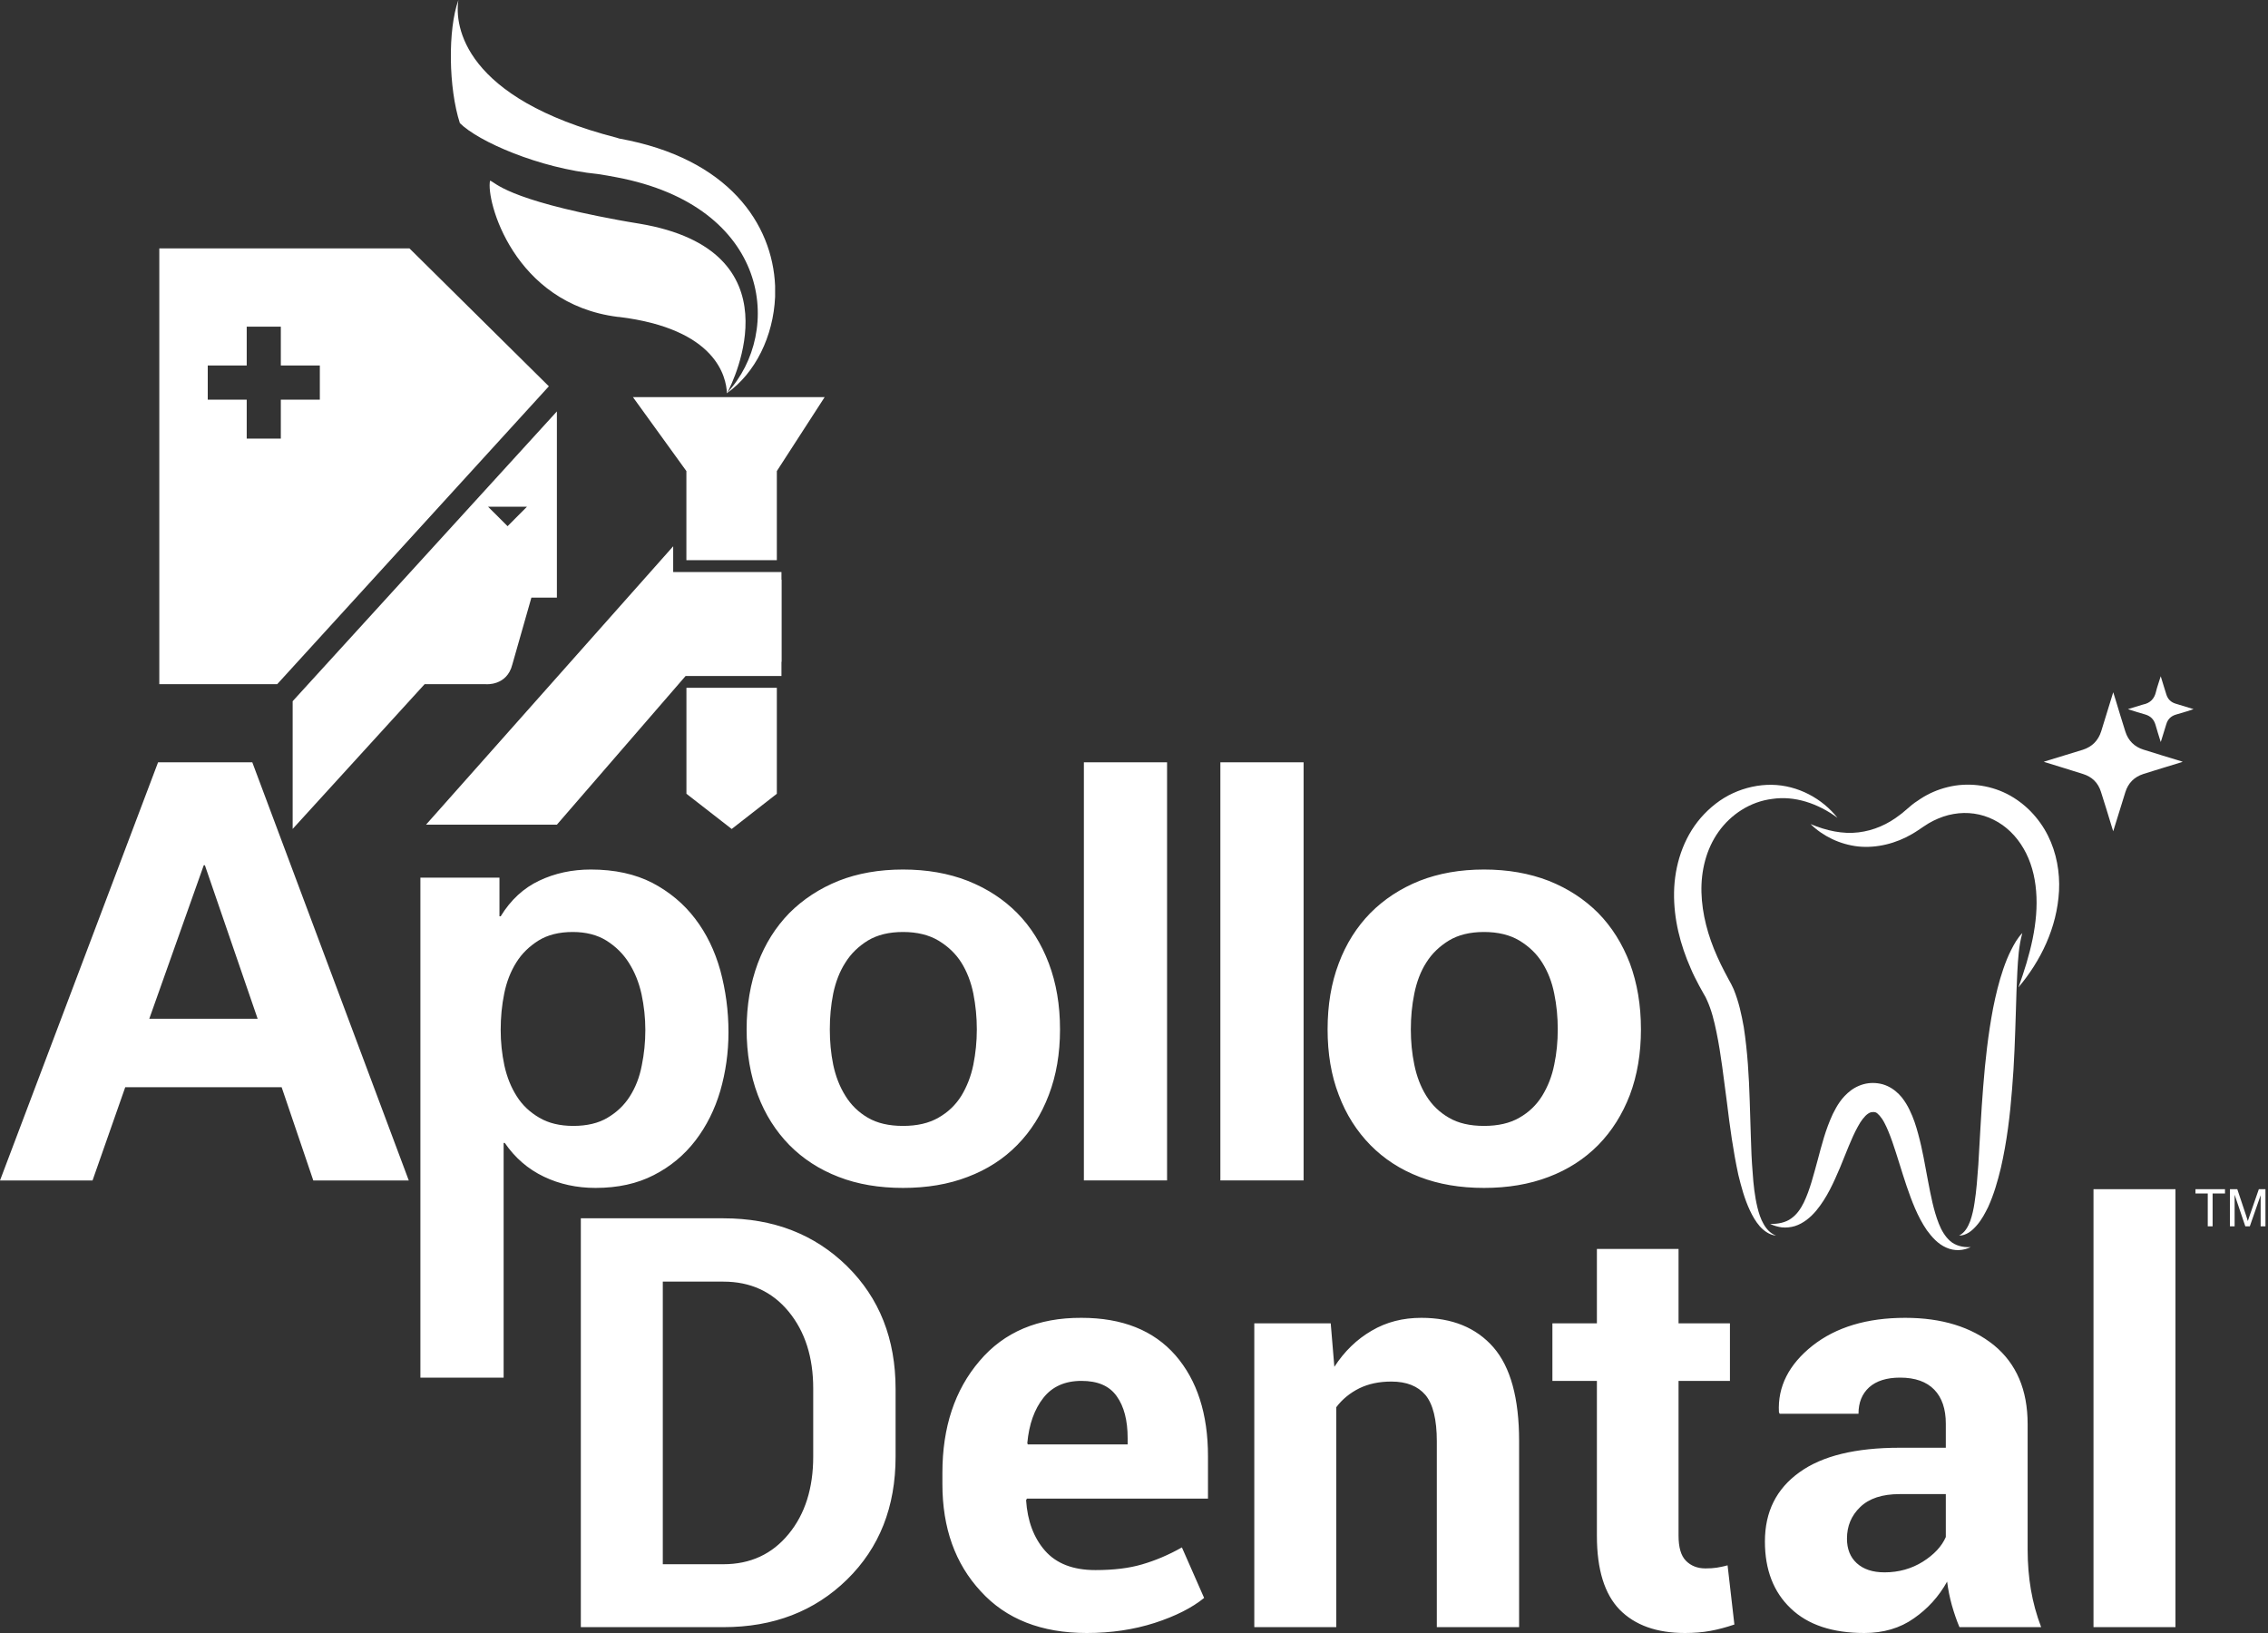 <svg width="50" height="36" viewBox="0 0 50 36" fill="none" xmlns="http://www.w3.org/2000/svg">
<rect x="0" y="0" width="50" height="36" fill="#333333" stroke="none"/>
<path fill-rule="evenodd" clip-rule="evenodd" d="M3.485 16.805L0 26.024H2.04L2.761 23.968H6.209L6.907 26.024H9.012L5.562 16.805H3.485ZM3.291 22.459L4.492 19.075H4.517L5.68 22.459H3.291ZM15.324 20.252C15.075 19.924 14.76 19.663 14.384 19.464C14.002 19.268 13.552 19.169 13.025 19.169C12.614 19.169 12.234 19.25 11.889 19.414C11.545 19.576 11.26 19.837 11.038 20.2H11.011V19.348H9.268V30.371H11.103V25.196H11.128C11.352 25.522 11.637 25.771 11.988 25.939C12.336 26.106 12.717 26.188 13.129 26.188C13.621 26.188 14.048 26.094 14.414 25.905C14.781 25.718 15.086 25.463 15.331 25.144C15.575 24.826 15.758 24.46 15.88 24.046C15.998 23.635 16.06 23.205 16.06 22.756C16.06 22.281 15.998 21.83 15.88 21.393C15.758 20.958 15.575 20.58 15.324 20.252ZM14.148 23.491C14.098 23.752 14.009 23.975 13.885 24.17C13.761 24.366 13.596 24.521 13.395 24.64C13.193 24.762 12.938 24.821 12.639 24.821C12.346 24.821 12.095 24.762 11.889 24.64C11.684 24.521 11.518 24.366 11.394 24.17C11.269 23.975 11.178 23.752 11.12 23.491C11.065 23.233 11.038 22.972 11.038 22.705C11.038 22.428 11.063 22.163 11.116 21.903C11.167 21.647 11.257 21.418 11.38 21.221C11.504 21.021 11.668 20.863 11.871 20.735C12.073 20.61 12.324 20.546 12.627 20.546C12.918 20.546 13.166 20.61 13.368 20.735C13.571 20.863 13.736 21.023 13.865 21.227C13.994 21.431 14.086 21.659 14.143 21.916C14.198 22.176 14.227 22.437 14.227 22.705C14.227 22.972 14.201 23.233 14.148 23.491ZM22.425 20.128C22.125 19.825 21.762 19.588 21.334 19.418C20.909 19.252 20.434 19.169 19.908 19.169C19.383 19.169 18.908 19.252 18.488 19.418C18.066 19.588 17.705 19.825 17.402 20.128C17.102 20.436 16.868 20.804 16.706 21.237C16.544 21.674 16.46 22.157 16.46 22.693C16.46 23.227 16.544 23.707 16.706 24.138C16.868 24.57 17.102 24.935 17.402 25.243C17.705 25.549 18.066 25.783 18.488 25.945C18.908 26.109 19.383 26.188 19.908 26.188C20.434 26.188 20.909 26.109 21.334 25.945C21.762 25.783 22.125 25.549 22.425 25.243C22.728 24.935 22.958 24.57 23.122 24.138C23.287 23.707 23.369 23.227 23.369 22.693C23.369 22.157 23.287 21.674 23.122 21.237C22.958 20.804 22.728 20.436 22.425 20.128ZM21.458 23.473C21.406 23.727 21.317 23.954 21.194 24.157C21.068 24.359 20.899 24.521 20.688 24.64C20.477 24.762 20.218 24.821 19.908 24.821C19.597 24.821 19.34 24.762 19.132 24.64C18.927 24.521 18.761 24.359 18.637 24.157C18.51 23.954 18.423 23.727 18.369 23.473C18.317 23.218 18.294 22.959 18.294 22.693C18.294 22.423 18.317 22.163 18.369 21.903C18.423 21.647 18.51 21.418 18.637 21.221C18.761 21.021 18.927 20.863 19.132 20.735C19.34 20.61 19.597 20.546 19.908 20.546C20.218 20.546 20.477 20.61 20.688 20.735C20.899 20.863 21.068 21.021 21.194 21.221C21.317 21.418 21.406 21.647 21.458 21.903C21.509 22.163 21.535 22.423 21.535 22.693C21.535 22.959 21.509 23.218 21.458 23.473ZM23.895 26.022H25.729V16.805H23.895V26.022ZM26.904 26.022H28.739V16.805H26.904V26.022ZM35.932 21.237C35.766 20.804 35.535 20.436 35.234 20.128C34.931 19.825 34.57 19.588 34.143 19.418C33.715 19.252 33.24 19.169 32.716 19.169C32.191 19.169 31.719 19.252 31.295 19.418C30.872 19.588 30.512 19.825 30.211 20.128C29.91 20.436 29.676 20.804 29.514 21.237C29.348 21.674 29.268 22.157 29.268 22.693C29.268 23.227 29.348 23.707 29.514 24.138C29.676 24.57 29.91 24.935 30.211 25.243C30.512 25.549 30.872 25.783 31.295 25.945C31.719 26.109 32.191 26.188 32.716 26.188C33.24 26.188 33.715 26.109 34.143 25.945C34.57 25.783 34.931 25.549 35.234 25.243C35.535 24.935 35.766 24.57 35.932 24.138C36.094 23.707 36.176 23.227 36.176 22.693C36.176 22.157 36.094 21.674 35.932 21.237ZM34.264 23.473C34.214 23.727 34.123 23.954 33.999 24.157C33.874 24.359 33.706 24.521 33.496 24.64C33.286 24.762 33.026 24.821 32.716 24.821C32.405 24.821 32.149 24.762 31.941 24.64C31.734 24.521 31.568 24.359 31.443 24.157C31.317 23.954 31.232 23.727 31.18 23.473C31.127 23.218 31.103 22.959 31.103 22.693C31.103 22.423 31.127 22.163 31.18 21.903C31.232 21.647 31.317 21.418 31.443 21.221C31.568 21.021 31.734 20.863 31.941 20.735C32.149 20.61 32.405 20.546 32.716 20.546C33.026 20.546 33.286 20.61 33.496 20.735C33.706 20.863 33.874 21.021 33.999 21.221C34.123 21.418 34.214 21.647 34.264 21.903C34.318 22.163 34.342 22.423 34.342 22.693C34.342 22.959 34.318 23.218 34.264 23.473Z" fill="white"/>
<path fill-rule="evenodd" clip-rule="evenodd" d="M15.133 17.499L16.131 18.275L17.126 17.499V15.163H15.133V17.499ZM17.228 12.61V12.779H17.232V14.589H17.228V14.902H15.115L12.277 18.18H9.392L14.841 12.043V12.61H17.228ZM15.132 12.349H17.126V10.385L18.18 8.755H13.954L15.132 10.385V12.349ZM9.027 5.476H3.512V15.083H6.111L12.1 8.516L9.027 5.476ZM7.051 8.81H6.191V9.669H5.439V8.81H4.58V8.058H5.439V7.201H6.191V8.058H7.051V8.81ZM11.295 14.648L11.715 13.175H12.277V9.07L6.452 15.458V18.274L9.361 15.083H10.707C10.707 15.083 11.175 15.13 11.295 14.648ZM11.617 11.171L11.19 11.6L10.76 11.171H11.617Z" fill="white"/>
<path fill-rule="evenodd" clip-rule="evenodd" d="M13.655 3.055C13.636 3.049 13.611 3.043 13.591 3.035C10.222 2.168 10.016 0.572 10.106 0C9.869 0.655 9.889 1.945 10.138 2.714C10.543 3.119 11.885 3.709 13.181 3.837C13.322 3.857 13.457 3.883 13.591 3.908C16.986 4.548 17.272 7.315 16.035 8.655C16.171 8.399 17.595 5.521 14.103 4.932C13.929 4.906 13.767 4.874 13.621 4.849C11.15 4.392 10.926 4.021 10.804 3.982C10.707 4.406 11.318 6.698 13.621 6.986H13.638C15.801 7.248 16.01 8.319 16.026 8.667V8.673L16.032 8.663C16.655 8.219 17.049 7.414 17.088 6.545V6.303C17.031 4.941 16.067 3.49 13.655 3.055Z" fill="white"/>
<path d="M44.499 21.766C44.755 21.055 44.946 20.334 44.888 19.645C44.861 19.305 44.772 18.981 44.611 18.706C44.453 18.432 44.225 18.206 43.952 18.072C43.681 17.935 43.369 17.891 43.067 17.945C42.915 17.97 42.764 18.024 42.622 18.094C42.55 18.13 42.48 18.172 42.413 18.218L42.291 18.3C42.247 18.328 42.206 18.357 42.161 18.382C41.806 18.592 41.376 18.703 40.967 18.661C40.559 18.616 40.186 18.432 39.915 18.167C40.265 18.314 40.628 18.392 40.969 18.35C41.309 18.31 41.62 18.171 41.886 17.963C41.92 17.94 41.953 17.911 41.983 17.885L42.087 17.797C42.164 17.727 42.251 17.666 42.341 17.609C42.522 17.491 42.724 17.404 42.938 17.352C43.367 17.245 43.839 17.299 44.238 17.498C44.438 17.599 44.617 17.733 44.77 17.889C44.923 18.047 45.051 18.226 45.148 18.42C45.341 18.805 45.413 19.233 45.393 19.64C45.349 20.459 44.985 21.188 44.499 21.766Z" fill="white"/>
<path d="M43.19 27.239C43.323 27.169 43.386 27.044 43.435 26.919C43.48 26.789 43.51 26.654 43.53 26.517C43.574 26.241 43.593 25.959 43.614 25.675C43.649 25.11 43.674 24.536 43.721 23.959C43.766 23.383 43.83 22.802 43.94 22.224C43.998 21.934 44.067 21.645 44.164 21.362C44.213 21.22 44.268 21.079 44.337 20.944C44.404 20.81 44.48 20.676 44.584 20.569C44.505 20.855 44.49 21.138 44.474 21.422C44.459 21.707 44.45 21.993 44.442 22.281C44.424 22.854 44.407 23.431 44.358 24.009C44.313 24.589 44.243 25.172 44.11 25.75C44.04 26.04 43.957 26.331 43.83 26.61C43.761 26.748 43.689 26.887 43.585 27.007C43.533 27.067 43.476 27.126 43.409 27.169C43.343 27.211 43.266 27.241 43.19 27.239Z" fill="white"/>
<path d="M39.025 26.982C39.201 26.986 39.369 26.95 39.489 26.861C39.613 26.774 39.698 26.648 39.767 26.509C39.902 26.228 39.981 25.904 40.071 25.578C40.16 25.248 40.242 24.91 40.406 24.558C40.493 24.384 40.597 24.195 40.806 24.037C40.911 23.959 41.047 23.899 41.187 23.881C41.316 23.864 41.475 23.879 41.611 23.943C41.746 24.005 41.848 24.097 41.924 24.189C41.997 24.281 42.052 24.373 42.096 24.465C42.186 24.647 42.241 24.824 42.288 24.998C42.384 25.347 42.439 25.688 42.502 26.021C42.566 26.352 42.626 26.68 42.743 26.976C42.802 27.125 42.88 27.259 42.993 27.359C43.105 27.458 43.27 27.503 43.447 27.493C43.367 27.53 43.281 27.555 43.185 27.559C43.093 27.563 42.996 27.544 42.905 27.503C42.723 27.424 42.591 27.272 42.48 27.122C42.268 26.812 42.146 26.474 42.032 26.145C41.92 25.813 41.826 25.482 41.719 25.174C41.666 25.022 41.607 24.873 41.542 24.75C41.477 24.625 41.392 24.537 41.351 24.523C41.329 24.515 41.311 24.512 41.271 24.517C41.239 24.52 41.214 24.53 41.179 24.554C41.11 24.601 41.025 24.709 40.956 24.84C40.811 25.102 40.697 25.425 40.563 25.745C40.426 26.064 40.282 26.397 40.038 26.692C39.916 26.836 39.759 26.97 39.568 27.03C39.474 27.058 39.376 27.067 39.283 27.058C39.191 27.046 39.104 27.02 39.025 26.982Z" fill="white"/>
<path d="M40.508 18.029C40.078 17.709 39.559 17.539 39.073 17.612C38.586 17.671 38.159 17.954 37.888 18.335C37.615 18.718 37.498 19.194 37.51 19.671C37.523 20.152 37.654 20.634 37.858 21.089C37.908 21.201 37.964 21.317 38.022 21.427C38.049 21.482 38.082 21.539 38.11 21.593C38.148 21.656 38.187 21.735 38.218 21.803C38.336 22.09 38.393 22.367 38.443 22.643C38.527 23.192 38.557 23.729 38.574 24.266L38.599 25.061C38.606 25.325 38.617 25.591 38.639 25.851C38.656 26.112 38.684 26.371 38.745 26.622C38.776 26.748 38.815 26.87 38.878 26.98C38.939 27.091 39.027 27.191 39.154 27.239C39.017 27.228 38.894 27.141 38.8 27.039C38.706 26.932 38.636 26.808 38.577 26.682C38.459 26.43 38.388 26.164 38.323 25.899C38.208 25.368 38.136 24.834 38.072 24.305C38 23.78 37.945 23.253 37.841 22.753C37.791 22.506 37.729 22.261 37.635 22.056C37.614 22.003 37.592 21.964 37.56 21.911C37.527 21.849 37.49 21.789 37.458 21.727C37.393 21.603 37.327 21.479 37.273 21.347C37.045 20.832 36.896 20.261 36.906 19.671C36.916 19.088 37.103 18.481 37.498 18.026C37.694 17.802 37.933 17.611 38.203 17.487C38.472 17.363 38.766 17.298 39.056 17.301C39.641 17.31 40.178 17.609 40.508 18.029Z" fill="white"/>
<path d="M46.588 15.261C46.606 15.318 46.623 15.369 46.638 15.421C46.709 15.655 46.78 15.893 46.855 16.127C46.919 16.328 47.054 16.463 47.255 16.526C47.533 16.614 47.81 16.698 48.09 16.783C48.098 16.786 48.107 16.79 48.12 16.795C47.983 16.837 47.852 16.877 47.722 16.917C47.565 16.967 47.407 17.012 47.252 17.063C47.051 17.128 46.917 17.263 46.855 17.464C46.767 17.744 46.681 18.025 46.594 18.305C46.592 18.311 46.591 18.314 46.588 18.326C46.577 18.296 46.571 18.274 46.563 18.249C46.482 17.986 46.404 17.722 46.318 17.458C46.256 17.256 46.12 17.125 45.922 17.063C45.644 16.974 45.365 16.89 45.085 16.803C45.079 16.802 45.07 16.798 45.057 16.795C45.07 16.79 45.079 16.786 45.087 16.783C45.363 16.698 45.641 16.614 45.917 16.529C46.122 16.463 46.258 16.326 46.323 16.121C46.412 15.836 46.497 15.552 46.588 15.261Z" fill="white"/>
<path d="M47.635 14.908C47.658 14.981 47.677 15.042 47.695 15.104C47.718 15.173 47.738 15.243 47.76 15.313C47.792 15.412 47.857 15.479 47.959 15.511C48.088 15.549 48.22 15.591 48.359 15.633C48.314 15.648 48.279 15.662 48.242 15.673C48.152 15.7 48.06 15.729 47.969 15.754C47.859 15.787 47.789 15.857 47.757 15.968C47.722 16.083 47.685 16.197 47.651 16.311C47.646 16.324 47.642 16.337 47.635 16.358C47.594 16.224 47.553 16.098 47.518 15.973C47.483 15.859 47.412 15.787 47.297 15.752C47.178 15.72 47.059 15.68 46.942 15.643C46.933 15.641 46.927 15.638 46.912 15.633C47.027 15.598 47.133 15.564 47.24 15.533C47.243 15.531 47.248 15.531 47.248 15.531C47.404 15.499 47.496 15.404 47.531 15.248C47.557 15.136 47.6 15.029 47.635 14.908Z" fill="white"/>
<path fill-rule="evenodd" clip-rule="evenodd" d="M47.96 35.871H46.153V26.216H47.96V35.871ZM41.547 34.663C41.859 34.663 42.143 34.583 42.392 34.427C42.638 34.272 42.809 34.088 42.897 33.884V32.938H41.88C41.495 32.938 41.209 33.032 41.01 33.223C40.813 33.413 40.718 33.643 40.718 33.92C40.718 34.147 40.789 34.329 40.935 34.462C41.082 34.595 41.283 34.663 41.547 34.663ZM43.198 35.871C43.132 35.716 43.078 35.553 43.03 35.386C42.983 35.215 42.948 35.045 42.926 34.867C42.743 35.196 42.499 35.465 42.193 35.677C41.889 35.893 41.521 36 41.101 36C40.399 36 39.857 35.821 39.479 35.458C39.099 35.098 38.909 34.606 38.909 33.984C38.909 33.326 39.162 32.822 39.669 32.458C40.173 32.093 40.912 31.916 41.88 31.916H42.897V31.383C42.897 31.063 42.812 30.81 42.643 30.636C42.472 30.46 42.222 30.37 41.889 30.37C41.593 30.37 41.367 30.442 41.209 30.582C41.05 30.727 40.972 30.919 40.972 31.167H39.234L39.218 31.131C39.188 30.568 39.438 30.079 39.958 29.666C40.48 29.256 41.161 29.052 42.002 29.052C42.809 29.052 43.458 29.253 43.957 29.654C44.453 30.061 44.701 30.639 44.701 31.397V34.163C44.701 34.476 44.726 34.769 44.773 35.045C44.82 35.321 44.895 35.599 44.999 35.871H43.198ZM37.005 27.534V29.174H38.138V30.442H37.005V33.852C37.005 34.113 37.058 34.297 37.169 34.409C37.278 34.519 37.421 34.576 37.597 34.576C37.694 34.576 37.778 34.571 37.846 34.56C37.915 34.548 37.997 34.534 38.086 34.508L38.236 35.813C38.054 35.875 37.878 35.922 37.709 35.953C37.537 35.985 37.349 36 37.145 36C36.523 36 36.043 35.828 35.706 35.485C35.374 35.143 35.205 34.601 35.205 33.859V30.442H34.224V29.174H35.205V27.534H37.005ZM29.337 29.174L29.417 30.132C29.638 29.791 29.913 29.525 30.239 29.336C30.565 29.144 30.928 29.052 31.335 29.052C32.014 29.052 32.543 29.268 32.923 29.701C33.301 30.136 33.49 30.825 33.49 31.767V35.871H31.676V31.776C31.676 31.297 31.592 30.954 31.425 30.753C31.256 30.556 31.009 30.457 30.674 30.457C30.405 30.457 30.171 30.506 29.966 30.606C29.762 30.708 29.591 30.847 29.459 31.023V35.871H27.652V29.174H29.337ZM23.841 30.442C23.478 30.442 23.197 30.568 23.003 30.815C22.805 31.066 22.686 31.397 22.648 31.811L22.658 31.843H24.86V31.707C24.86 31.314 24.781 31.006 24.619 30.78C24.458 30.552 24.201 30.442 23.841 30.442ZM23.958 36C22.959 36 22.179 35.694 21.621 35.08C21.055 34.469 20.776 33.681 20.776 32.716V32.468C20.776 31.466 21.048 30.643 21.594 30.004C22.136 29.363 22.887 29.048 23.841 29.052C24.743 29.052 25.432 29.328 25.914 29.878C26.391 30.427 26.631 31.17 26.631 32.102V33.037H22.64L22.621 33.072C22.651 33.53 22.79 33.902 23.038 34.185C23.287 34.469 23.655 34.613 24.149 34.613C24.554 34.613 24.896 34.571 25.179 34.487C25.464 34.404 25.755 34.284 26.056 34.113L26.546 35.227C26.277 35.446 25.914 35.629 25.455 35.778C24.997 35.925 24.497 36 23.958 36ZM14.612 28.254V34.484H15.949C16.541 34.484 17.023 34.262 17.386 33.818C17.749 33.378 17.928 32.806 17.928 32.112V30.61C17.928 29.92 17.749 29.356 17.386 28.914C17.023 28.473 16.541 28.254 15.949 28.254H14.612ZM12.805 35.871V26.858H15.949C17.053 26.858 17.958 27.211 18.673 27.912C19.389 28.617 19.744 29.519 19.744 30.621V32.112C19.744 33.219 19.389 34.121 18.673 34.822C17.958 35.521 17.053 35.871 15.949 35.871H12.805Z" fill="white"/>
<path fill-rule="evenodd" clip-rule="evenodd" d="M49.161 27.035V26.216H49.323L49.517 26.796C49.535 26.851 49.547 26.89 49.555 26.918L49.6 26.786L49.798 26.216H49.944V27.035H49.838V26.349L49.599 27.035H49.5L49.264 26.338V27.035H49.161ZM48.672 27.035V26.311H48.401V26.216H49.052V26.311H48.779V27.035H48.672Z" fill="white"/>
</svg>
